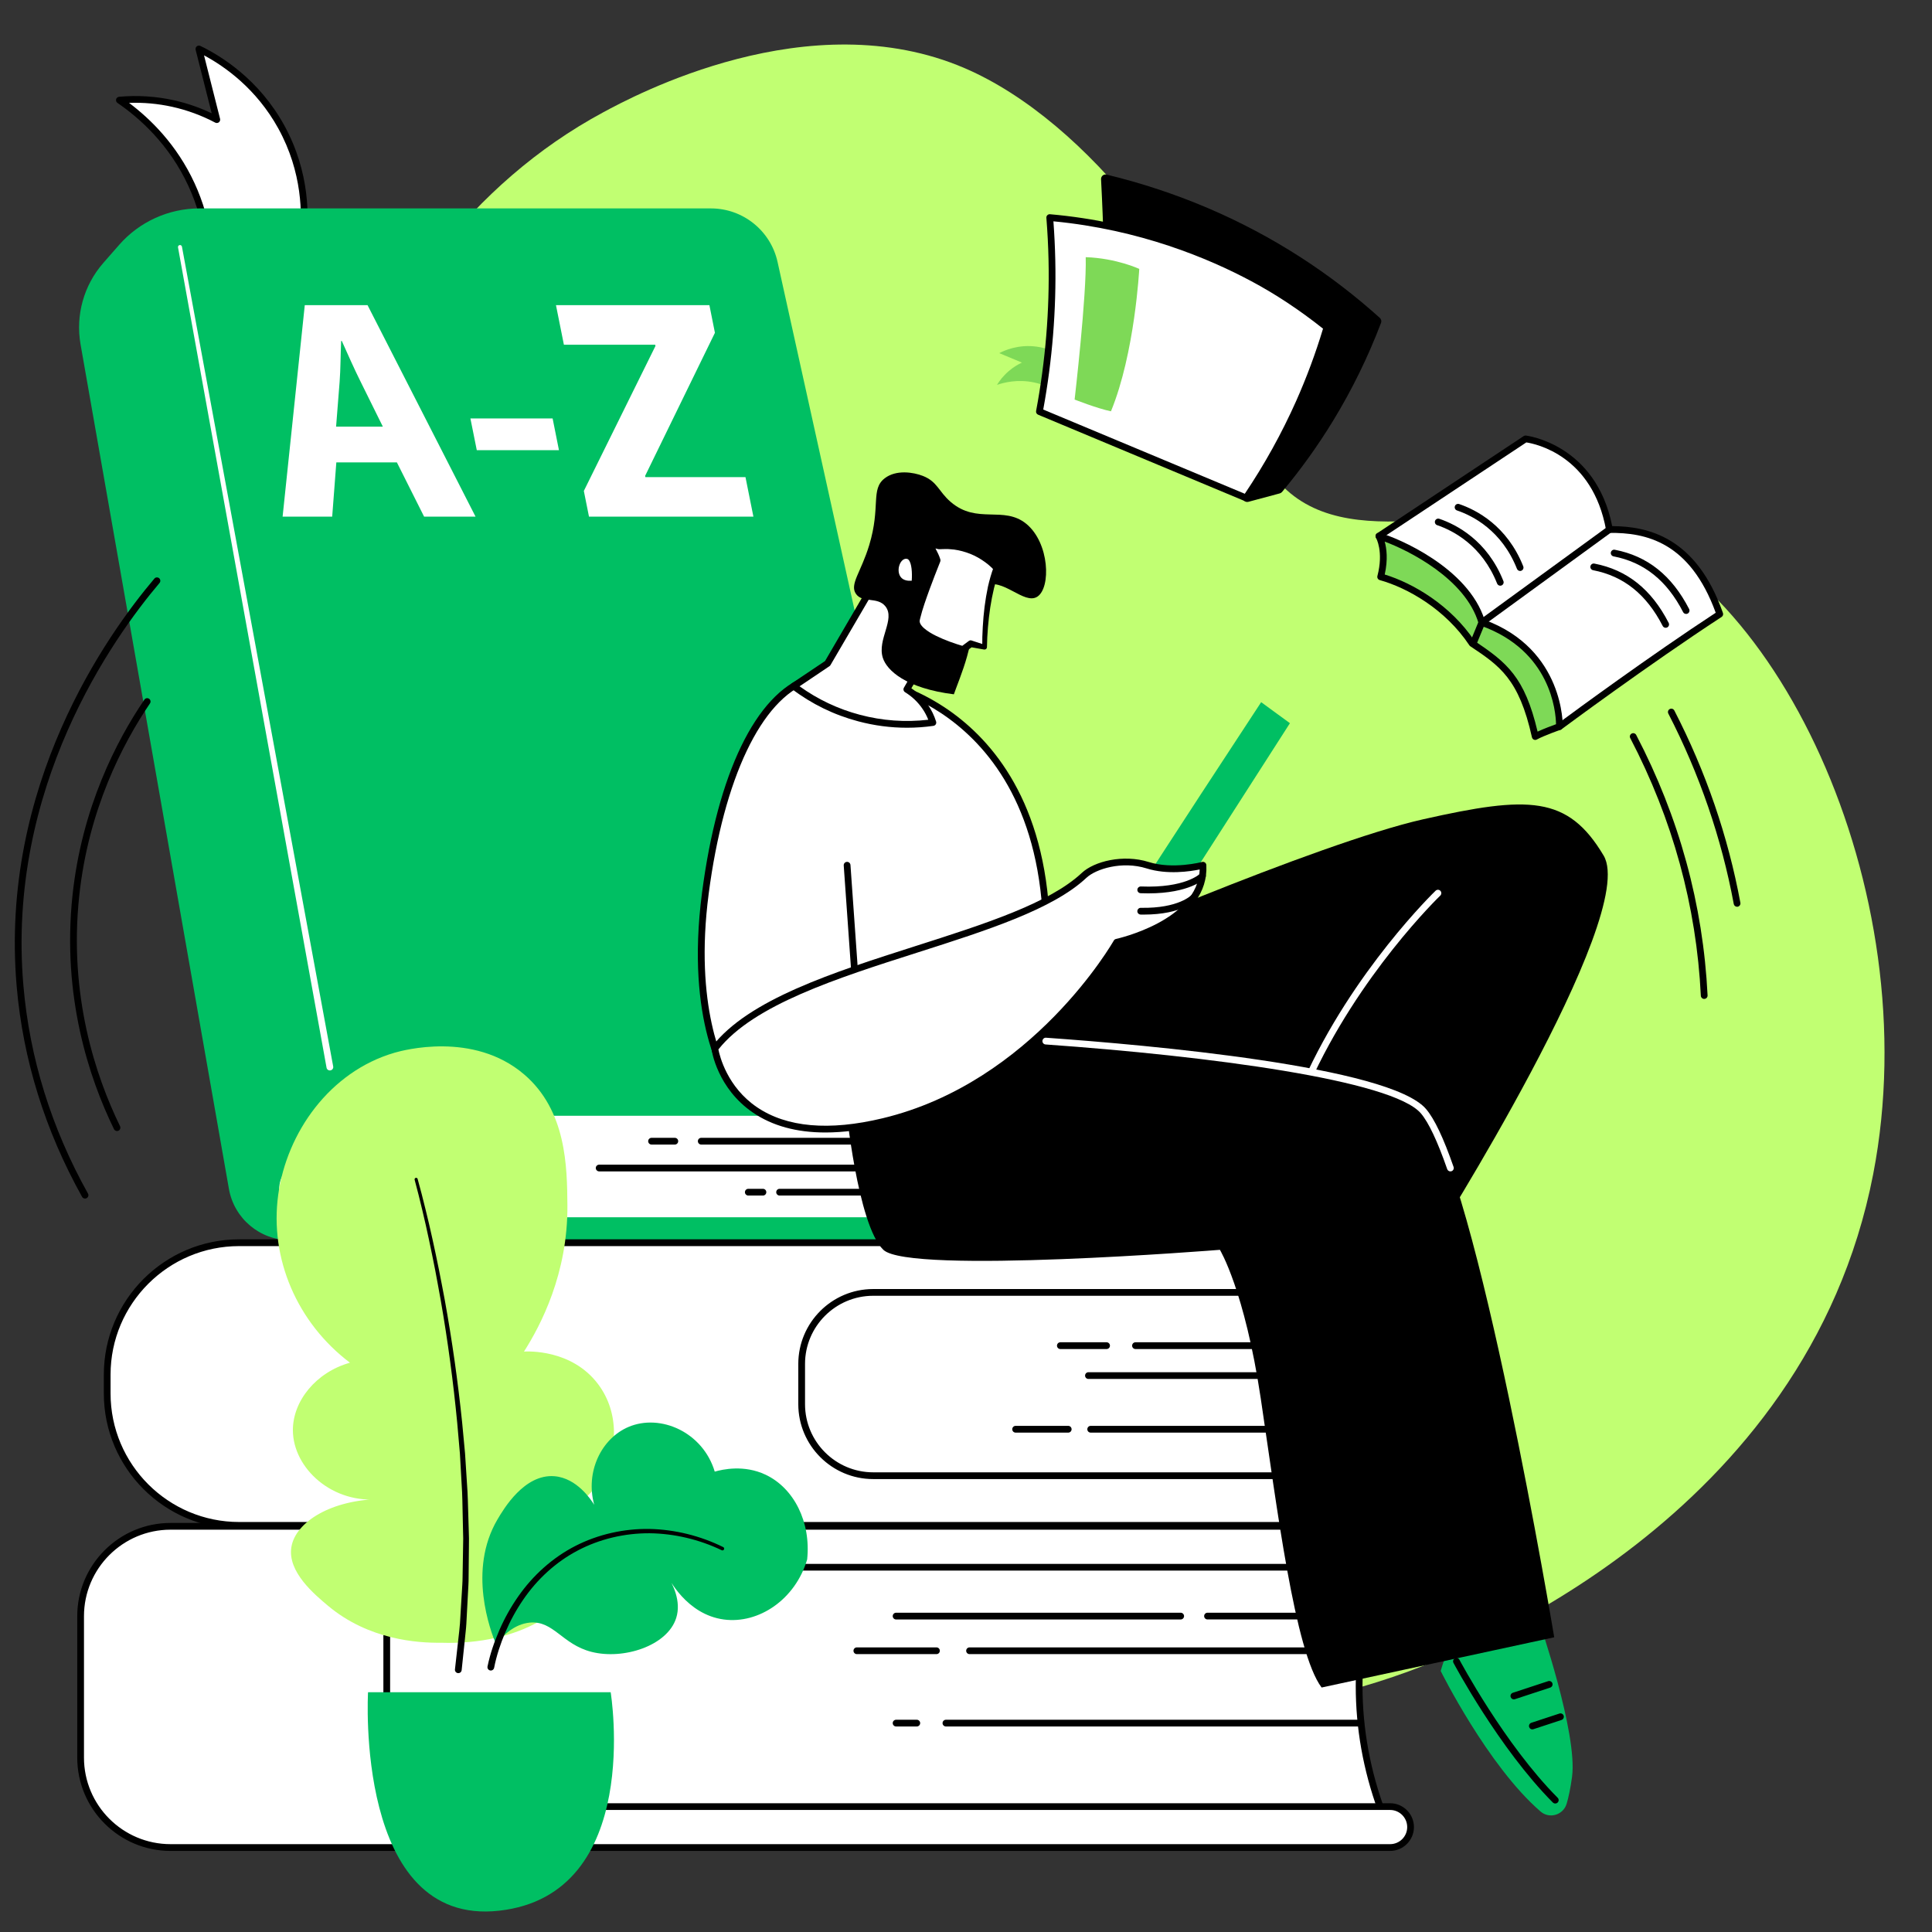 <svg xmlns="http://www.w3.org/2000/svg" xmlns:xlink="http://www.w3.org/1999/xlink" width="330" zoomAndPan="magnify" viewBox="0 0 247.5 247.5" height="330" preserveAspectRatio="xMidYMid meet"><rect x="0" y="0" width="247.5" height="247.5" fill="#333333" stroke="none"/><defs><clipPath id="6fd44716f5"><path d="M 112.895 137.07 L 132.102 137.07 L 132.102 151.293 L 112.895 151.293 Z M 112.895 137.07 " clip-rule="nonzero"></path></clipPath></defs><g clip-path="url(#6fd44716f5)"><path fill="#ffffff" d="M 124.301 148 L 122.402 146.906 C 122.09 146.727 121.695 146.746 121.402 146.961 C 119.633 148.262 117.293 148.328 115.445 147.125 C 113.207 145.672 112.426 142.676 113.672 140.312 C 114.344 139.035 115.473 138.117 116.852 137.715 C 118.234 137.316 119.68 137.492 120.922 138.211 C 122.668 139.219 123.664 141.094 123.527 143.105 C 123.504 143.457 123.688 143.801 124 143.98 L 131.215 148.148 C 131.34 148.219 131.43 148.34 131.461 148.477 L 131.906 150.289 C 131.938 150.414 131.871 150.539 131.746 150.582 L 130.168 151.121 C 130.125 151.137 130.086 151.117 130.07 151.109 C 130.051 151.098 130.02 151.07 130.016 151.023 L 129.883 150.008 C 129.867 149.883 129.793 149.773 129.688 149.707 C 129.578 149.637 129.449 149.629 129.328 149.672 L 128.328 150.047 C 128.281 150.066 128.238 150.051 128.227 150.039 C 128.207 150.027 128.176 150.004 128.168 149.953 L 128.02 148.934 C 128 148.805 127.918 148.699 127.809 148.633 C 127.695 148.57 127.559 148.566 127.441 148.621 L 126.535 149.031 C 126.492 149.051 126.457 149.039 126.438 149.027 C 126.418 149.02 126.387 149 126.375 148.953 L 126.066 147.855 C 126.039 147.746 125.961 147.652 125.863 147.602 C 125.762 147.551 125.645 147.539 125.539 147.578 Z M 115.461 147.648 C 117.395 148.766 119.852 148.641 121.66 147.312 C 121.816 147.199 122.02 147.191 122.188 147.285 L 124.254 148.48 L 125.656 147.996 L 125.953 149.07 C 125.996 149.227 126.105 149.355 126.254 149.426 C 126.398 149.492 126.57 149.492 126.715 149.426 L 127.59 149.031 L 127.738 150.02 C 127.762 150.184 127.859 150.328 128.004 150.414 C 128.152 150.5 128.324 150.516 128.48 150.457 L 129.453 150.094 L 129.582 151.078 C 129.602 151.246 129.695 151.391 129.84 151.477 C 129.98 151.566 130.152 151.586 130.309 151.531 L 131.887 150.996 C 132.227 150.879 132.414 150.531 132.332 150.188 L 131.887 148.371 C 131.824 148.121 131.66 147.898 131.434 147.77 L 124.219 143.605 C 124.051 143.508 123.949 143.324 123.961 143.133 C 124.109 140.957 123.031 138.926 121.141 137.836 C 119.793 137.055 118.227 136.867 116.73 137.297 C 115.238 137.73 114.012 138.727 113.285 140.109 C 111.938 142.672 112.781 145.914 115.211 147.492 C 115.293 147.547 115.375 147.598 115.461 147.648 " fill-opacity="1" fill-rule="nonzero"></path></g><path fill="#ffffff" d="M 116.891 140.879 C 117.285 141.105 117.422 141.613 117.195 142.012 C 116.965 142.406 116.457 142.543 116.062 142.316 C 115.664 142.086 115.527 141.578 115.758 141.18 C 115.984 140.785 116.496 140.648 116.891 140.879 Z M 115.867 142.652 C 116.449 142.988 117.195 142.789 117.531 142.207 C 117.867 141.625 117.668 140.875 117.086 140.539 C 116.504 140.203 115.754 140.406 115.418 140.988 C 115.082 141.57 115.285 142.316 115.867 142.652 " fill-opacity="1" fill-rule="nonzero"></path><path fill="#c1ff72" d="M 92.801 204.211 C 39.387 173.98 34.574 112.824 34.398 110.016 C 32.445 78.219 43.234 32.73 77.277 14.387 C 81.211 12.266 103.68 0.156 123.613 8.746 C 139.48 15.586 154.793 35.996 159.965 53.676 C 160.695 56.184 161.27 58.789 163.559 61.469 C 172.398 71.816 189.777 63.34 203.547 66.633 C 227 72.25 247.074 113.742 239.965 150.418 C 231.398 194.574 187.332 211.598 180.41 214.129 C 137.824 229.691 100.48 208.559 92.801 204.211 " fill-opacity="1" fill-rule="nonzero"></path><path fill="#ffffff" d="M 120.441 139.059 C 119.488 139.648 115.27 149.531 118.758 157.121 L 36.426 157.121 L 33.074 151.77 L 39.504 138.477 L 120.441 139.059 " fill-opacity="1" fill-rule="nonzero"></path><path fill="#000000" d="M 36.668 156.691 L 118.102 156.691 C 115.496 150.188 118.043 142.078 119.578 139.484 L 39.773 138.91 L 33.57 151.742 Z M 118.758 157.555 L 36.426 157.555 C 36.277 157.555 36.141 157.477 36.059 157.352 L 32.711 152 C 32.629 151.875 32.621 151.715 32.688 151.582 L 39.113 138.289 C 39.188 138.141 39.344 138.051 39.504 138.047 L 120.445 138.625 C 120.637 138.629 120.805 138.754 120.855 138.941 C 120.906 139.125 120.832 139.32 120.672 139.422 C 119.781 140.09 115.809 149.676 119.152 156.941 C 119.215 157.078 119.203 157.234 119.121 157.355 C 119.043 157.48 118.906 157.555 118.758 157.555 " fill-opacity="1" fill-rule="nonzero"></path><path fill="#ffffff" d="M 26.727 31.457 C 26.48 29.375 25.902 26.621 24.527 23.637 C 21.812 17.758 17.547 14.367 15.293 12.828 C 16.969 12.676 19.371 12.645 22.16 13.262 C 24.523 13.785 26.418 14.609 27.773 15.324 C 27.012 12.309 26.246 9.289 25.48 6.273 C 27.352 7.176 32.578 9.988 36.023 16.242 C 39.602 22.727 39.047 28.883 38.773 30.91 C 34.758 31.094 30.742 31.273 26.727 31.457 " fill-opacity="1" fill-rule="nonzero"></path><path fill="#000000" d="M 16.531 13.18 C 19.273 15.234 22.652 18.543 24.918 23.457 C 26.016 25.836 26.754 28.375 27.105 31.004 L 38.391 30.496 C 38.734 27.535 38.754 22.082 35.648 16.449 C 32.832 11.344 28.762 8.496 26.137 7.09 L 28.191 15.219 C 28.234 15.383 28.176 15.559 28.043 15.664 C 27.906 15.77 27.723 15.789 27.57 15.707 C 25.832 14.789 23.98 14.109 22.066 13.684 C 20.246 13.281 18.391 13.113 16.531 13.18 Z M 26.727 31.887 C 26.512 31.887 26.324 31.723 26.301 31.508 C 25.977 28.824 25.25 26.238 24.133 23.82 C 21.668 18.473 17.832 15.086 15.047 13.184 C 14.898 13.082 14.828 12.895 14.875 12.719 C 14.918 12.543 15.07 12.414 15.254 12.398 C 17.602 12.184 19.957 12.332 22.254 12.84 C 23.934 13.211 25.566 13.773 27.121 14.516 L 25.062 6.379 C 25.023 6.215 25.078 6.043 25.207 5.938 C 25.34 5.832 25.52 5.809 25.668 5.883 C 28.281 7.141 33.148 10.133 36.402 16.031 C 39.758 22.121 39.598 28.004 39.203 30.969 C 39.176 31.172 39.004 31.332 38.793 31.344 L 26.746 31.887 C 26.742 31.887 26.734 31.887 26.727 31.887 " fill-opacity="1" fill-rule="nonzero"></path><path fill="#00bf63" d="M 13.23 33.691 L 15.262 31.371 C 17.855 28.406 21.609 26.699 25.551 26.699 L 91.074 26.699 C 95.176 26.699 98.723 29.551 99.609 33.555 L 122.441 136.816 C 123.137 139.957 120.746 142.934 117.527 142.934 L 45.586 142.934 C 42.82 142.934 40.242 144.336 38.734 146.652 L 36.371 150.293 C 34.789 152.727 36.535 155.938 39.434 155.938 L 119.203 155.938 C 120.117 155.938 120.809 156.762 120.652 157.66 C 120.531 158.363 119.918 158.879 119.203 158.879 L 37.16 158.879 C 33.297 158.879 29.992 156.102 29.324 152.297 L 10.32 44.117 C 9.664 40.379 10.734 36.547 13.23 33.691 " fill-opacity="1" fill-rule="nonzero"></path><path fill="#ffffff" d="M 49.043 54.652 L 46.199 48.902 C 45.395 47.297 44.508 45.281 43.785 43.676 L 43.703 43.676 C 43.625 45.281 43.633 47.336 43.508 48.902 L 43.055 54.652 Z M 43.086 59.234 L 42.555 66.188 L 36.203 66.188 L 39.043 39.094 L 47.086 39.094 L 60.922 66.188 L 54.332 66.188 L 50.844 59.234 L 43.086 59.234 " fill-opacity="1" fill-rule="nonzero"></path><path fill="#ffffff" d="M 70.793 53.605 L 71.605 57.668 L 61.078 57.668 L 60.262 53.605 L 70.793 53.605 " fill-opacity="1" fill-rule="nonzero"></path><path fill="#ffffff" d="M 74.793 62.891 L 83.969 44.32 L 83.934 44.16 L 72.238 44.16 L 71.223 39.094 L 90.879 39.094 L 91.586 42.633 L 82.645 60.961 L 82.676 61.121 L 95.5 61.121 L 96.516 66.188 L 75.453 66.188 L 74.793 62.891 " fill-opacity="1" fill-rule="nonzero"></path><path fill="#ffffff" d="M 23.309 31.602 L 42.684 136.621 C 42.727 136.855 42.57 137.078 42.336 137.121 C 42.102 137.164 41.875 137.012 41.832 136.777 L 41.832 136.773 L 22.805 31.691 C 22.781 31.555 22.871 31.422 23.012 31.395 C 23.152 31.371 23.285 31.461 23.309 31.602 " fill-opacity="1" fill-rule="nonzero"></path><path fill="#000000" d="M 117.41 150.062 L 76.758 150.062 C 76.52 150.062 76.324 149.871 76.324 149.629 C 76.324 149.391 76.52 149.199 76.758 149.199 L 117.41 149.199 C 117.652 149.199 117.844 149.391 117.844 149.629 C 117.844 149.871 117.652 150.062 117.41 150.062 " fill-opacity="1" fill-rule="nonzero"></path><path fill="#000000" d="M 117.703 146.625 L 89.832 146.625 C 89.594 146.625 89.402 146.43 89.402 146.191 C 89.402 145.953 89.594 145.762 89.832 145.762 L 117.703 145.762 C 117.941 145.762 118.133 145.953 118.133 146.191 C 118.133 146.43 117.941 146.625 117.703 146.625 " fill-opacity="1" fill-rule="nonzero"></path><path fill="#000000" d="M 86.445 146.625 L 83.469 146.625 C 83.23 146.625 83.035 146.43 83.035 146.191 C 83.035 145.953 83.23 145.762 83.469 145.762 L 86.445 145.762 C 86.688 145.762 86.879 145.953 86.879 146.191 C 86.879 146.43 86.688 146.625 86.445 146.625 " fill-opacity="1" fill-rule="nonzero"></path><path fill="#000000" d="M 117.41 153.156 L 99.871 153.156 C 99.633 153.156 99.438 152.965 99.438 152.727 C 99.438 152.484 99.633 152.293 99.871 152.293 L 117.41 152.293 C 117.652 152.293 117.844 152.484 117.844 152.727 C 117.844 152.965 117.652 153.156 117.41 153.156 " fill-opacity="1" fill-rule="nonzero"></path><path fill="#000000" d="M 97.738 153.156 L 95.863 153.156 C 95.625 153.156 95.43 152.965 95.43 152.727 C 95.43 152.484 95.625 152.293 95.863 152.293 L 97.738 152.293 C 97.977 152.293 98.168 152.484 98.168 152.727 C 98.168 152.965 97.977 153.156 97.738 153.156 " fill-opacity="1" fill-rule="nonzero"></path><path fill="#ffffff" d="M 179.484 189.047 C 175.715 181.293 175.359 173.477 179.484 165.586 L 176.523 162.031 L 95.512 164.695 L 98.305 190.43 L 176.719 191.336 L 179.484 189.047 " fill-opacity="1" fill-rule="nonzero"></path><path fill="#000000" d="M 98.691 190.004 L 176.57 190.902 L 178.949 188.93 C 175.156 180.93 175.164 173.098 178.969 165.641 L 176.328 162.469 L 95.992 165.113 Z M 176.723 191.766 C 176.719 191.766 176.719 191.766 176.715 191.766 L 98.301 190.863 C 98.082 190.859 97.898 190.695 97.875 190.477 L 95.082 164.742 C 95.07 164.625 95.109 164.504 95.188 164.414 C 95.266 164.324 95.379 164.27 95.5 164.266 L 176.508 161.602 C 176.648 161.598 176.77 161.652 176.855 161.754 L 179.816 165.309 C 179.93 165.441 179.949 165.629 179.867 165.785 C 175.961 173.262 175.961 180.809 179.875 188.859 C 179.961 189.039 179.914 189.25 179.762 189.379 L 176.996 191.668 C 176.922 191.73 176.82 191.766 176.723 191.766 " fill-opacity="1" fill-rule="nonzero"></path><path fill="#ffffff" d="M 30.633 159.199 L 180.988 159.199 C 182.746 159.199 184.172 160.625 184.172 162.383 C 184.172 164.137 182.746 165.562 180.988 165.562 L 111.863 165.562 C 106.801 165.562 102.695 169.668 102.695 174.727 L 102.695 179.883 C 102.695 184.941 106.801 189.047 111.863 189.047 L 180.988 189.047 C 182.746 189.047 184.172 190.469 184.172 192.23 C 184.172 193.984 182.746 195.41 180.988 195.41 L 30.633 195.41 C 21.297 195.41 13.73 187.844 13.73 178.512 L 13.73 176.098 C 13.73 166.766 21.297 159.199 30.633 159.199 " fill-opacity="1" fill-rule="nonzero"></path><path fill="#000000" d="M 30.633 159.633 C 21.551 159.633 14.164 167.02 14.164 176.098 L 14.164 178.512 C 14.164 187.594 21.551 194.977 30.633 194.977 L 180.988 194.977 C 182.504 194.977 183.738 193.746 183.738 192.23 C 183.738 190.711 182.504 189.477 180.988 189.477 L 111.863 189.477 C 106.57 189.477 102.266 185.172 102.266 179.883 L 102.266 174.727 C 102.266 169.438 106.57 165.133 111.863 165.133 L 180.988 165.133 C 182.504 165.133 183.738 163.898 183.738 162.383 C 183.738 160.863 182.504 159.633 180.988 159.633 Z M 180.988 195.844 L 30.633 195.844 C 21.074 195.844 13.301 188.066 13.301 178.512 L 13.301 176.098 C 13.301 166.543 21.074 158.766 30.633 158.766 L 180.988 158.766 C 182.98 158.766 184.602 160.387 184.602 162.383 C 184.602 164.375 182.98 165.996 180.988 165.996 L 111.863 165.996 C 107.047 165.996 103.129 169.914 103.129 174.727 L 103.129 179.883 C 103.129 184.695 107.047 188.613 111.863 188.613 L 180.988 188.613 C 182.98 188.613 184.602 190.234 184.602 192.23 C 184.602 194.223 182.98 195.844 180.988 195.844 " fill-opacity="1" fill-rule="nonzero"></path><path fill="#000000" d="M 141.758 172.82 L 135.836 172.82 C 135.598 172.82 135.406 172.625 135.406 172.387 C 135.406 172.148 135.598 171.953 135.836 171.953 L 141.758 171.953 C 141.996 171.953 142.191 172.148 142.191 172.387 C 142.191 172.625 141.996 172.82 141.758 172.82 " fill-opacity="1" fill-rule="nonzero"></path><path fill="#000000" d="M 176.805 172.82 L 145.465 172.82 C 145.223 172.82 145.031 172.625 145.031 172.387 C 145.031 172.148 145.223 171.953 145.465 171.953 L 176.805 171.953 C 177.043 171.953 177.238 172.148 177.238 172.387 C 177.238 172.625 177.043 172.82 176.805 172.82 " fill-opacity="1" fill-rule="nonzero"></path><path fill="#000000" d="M 176.52 176.652 L 139.438 176.652 C 139.195 176.652 139.004 176.461 139.004 176.223 C 139.004 175.984 139.195 175.789 139.438 175.789 L 176.52 175.789 C 176.758 175.789 176.949 175.984 176.949 176.223 C 176.949 176.461 176.758 176.652 176.52 176.652 " fill-opacity="1" fill-rule="nonzero"></path><path fill="#000000" d="M 136.848 183.527 L 130.109 183.527 C 129.867 183.527 129.676 183.332 129.676 183.094 C 129.676 182.855 129.867 182.66 130.109 182.66 L 136.848 182.66 C 137.086 182.66 137.277 182.855 137.277 183.094 C 137.277 183.332 137.086 183.527 136.848 183.527 " fill-opacity="1" fill-rule="nonzero"></path><path fill="#000000" d="M 176.805 183.527 L 139.723 183.527 C 139.484 183.527 139.293 183.332 139.293 183.094 C 139.293 182.855 139.484 182.66 139.723 182.66 L 176.805 182.66 C 177.043 182.66 177.238 182.855 177.238 183.094 C 177.238 183.332 177.043 183.527 176.805 183.527 " fill-opacity="1" fill-rule="nonzero"></path><path fill="#ffffff" d="M 177.145 232.402 L 41.336 232.402 L 41.336 199.129 L 177.145 199.129 C 173.137 210.367 173.027 221.465 177.145 232.402 " fill-opacity="1" fill-rule="nonzero"></path><path fill="#000000" d="M 41.766 231.969 L 176.523 231.969 C 172.727 221.492 172.73 210.594 176.535 199.562 L 41.766 199.562 Z M 177.145 232.832 L 41.336 232.832 C 41.094 232.832 40.902 232.641 40.902 232.402 L 40.902 199.129 C 40.902 198.891 41.094 198.695 41.336 198.695 L 177.145 198.695 C 177.285 198.695 177.418 198.766 177.496 198.879 C 177.578 198.996 177.598 199.141 177.551 199.273 C 173.543 210.512 173.543 221.609 177.551 232.25 C 177.598 232.383 177.582 232.531 177.5 232.648 C 177.418 232.766 177.285 232.832 177.145 232.832 " fill-opacity="1" fill-rule="nonzero"></path><path fill="#ffffff" d="M 57.684 200.77 L 178.082 200.77 C 179.527 200.77 180.703 199.598 180.703 198.148 C 180.703 196.699 179.527 195.527 178.082 195.527 L 21.848 195.527 C 15.484 195.527 10.324 200.688 10.324 207.047 L 10.324 225.16 C 10.324 231.523 15.484 236.68 21.848 236.68 L 178.082 236.68 C 179.527 236.68 180.703 235.508 180.703 234.059 C 180.703 232.609 179.527 231.438 178.082 231.438 L 57.684 231.438 C 53.188 231.438 49.547 227.793 49.547 223.297 L 49.547 208.91 C 49.547 204.414 53.188 200.77 57.684 200.77 " fill-opacity="1" fill-rule="nonzero"></path><path fill="#000000" d="M 21.848 195.961 C 15.73 195.961 10.758 200.934 10.758 207.047 L 10.758 225.16 C 10.758 231.273 15.73 236.246 21.848 236.246 L 178.078 236.246 C 179.289 236.246 180.27 235.266 180.27 234.059 C 180.27 232.852 179.289 231.867 178.078 231.867 L 57.684 231.867 C 52.957 231.867 49.113 228.023 49.113 223.301 L 49.113 208.91 C 49.113 204.184 52.957 200.34 57.684 200.34 L 178.078 200.34 C 179.289 200.34 180.27 199.359 180.27 198.148 C 180.27 196.941 179.289 195.961 178.078 195.961 Z M 178.078 237.113 L 21.848 237.113 C 15.254 237.113 9.895 231.75 9.895 225.16 L 9.895 207.047 C 9.895 200.457 15.254 195.098 21.848 195.098 L 178.078 195.098 C 179.762 195.098 181.133 196.465 181.133 198.148 C 181.133 199.832 179.762 201.203 178.078 201.203 L 57.684 201.203 C 53.434 201.203 49.977 204.66 49.977 208.91 L 49.977 223.301 C 49.977 227.547 53.434 231.004 57.684 231.004 L 178.078 231.004 C 179.762 231.004 181.133 232.375 181.133 234.059 C 181.133 235.742 179.762 237.113 178.078 237.113 " fill-opacity="1" fill-rule="nonzero"></path><path fill="#000000" d="M 174.742 207.461 L 154.691 207.461 C 154.449 207.461 154.258 207.27 154.258 207.031 C 154.258 206.793 154.449 206.598 154.691 206.598 L 174.742 206.598 C 174.984 206.598 175.176 206.793 175.176 207.031 C 175.176 207.27 174.984 207.461 174.742 207.461 " fill-opacity="1" fill-rule="nonzero"></path><path fill="#000000" d="M 151.25 207.465 L 114.797 207.465 C 114.559 207.465 114.363 207.27 114.363 207.031 C 114.363 206.793 114.559 206.598 114.797 206.598 L 151.25 206.598 C 151.488 206.598 151.684 206.793 151.684 207.031 C 151.684 207.27 151.488 207.465 151.25 207.465 " fill-opacity="1" fill-rule="nonzero"></path><path fill="#000000" d="M 174.32 211.902 L 124.207 211.902 C 123.965 211.902 123.773 211.711 123.773 211.473 C 123.773 211.234 123.965 211.039 124.207 211.039 L 174.32 211.039 C 174.559 211.039 174.75 211.234 174.75 211.473 C 174.75 211.711 174.559 211.902 174.32 211.902 " fill-opacity="1" fill-rule="nonzero"></path><path fill="#000000" d="M 119.965 211.902 L 109.766 211.902 C 109.527 211.902 109.336 211.711 109.336 211.469 C 109.336 211.234 109.527 211.039 109.766 211.039 L 119.965 211.039 C 120.207 211.039 120.398 211.234 120.398 211.469 C 120.398 211.711 120.207 211.902 119.965 211.902 " fill-opacity="1" fill-rule="nonzero"></path><path fill="#000000" d="M 174.32 221.172 L 121.18 221.172 C 120.941 221.172 120.746 220.98 120.746 220.742 C 120.746 220.504 120.941 220.309 121.18 220.309 L 174.32 220.309 C 174.559 220.309 174.75 220.504 174.75 220.742 C 174.75 220.98 174.559 221.172 174.32 221.172 " fill-opacity="1" fill-rule="nonzero"></path><path fill="#000000" d="M 117.445 221.172 L 114.797 221.172 C 114.559 221.172 114.363 220.98 114.363 220.738 C 114.363 220.504 114.559 220.309 114.797 220.309 L 117.445 220.309 C 117.684 220.309 117.879 220.504 117.879 220.738 C 117.879 220.98 117.684 221.172 117.445 221.172 " fill-opacity="1" fill-rule="nonzero"></path><path fill="#00bf63" d="M 47.148 216.785 L 78.23 216.785 C 78.23 216.785 82.492 242.703 63.941 244.773 C 45.391 246.844 47.148 216.785 47.148 216.785 " fill-opacity="1" fill-rule="nonzero"></path><path fill="#c1ff72" d="M 56.469 210.445 C 53.48 210.48 47.242 210.074 42.043 205.727 C 40.277 204.25 36.824 201.363 37.324 198.211 C 37.84 194.953 42.461 192.105 48.852 192.031 C 42.578 192.773 37.527 188.07 37.52 183.211 C 37.516 179.488 40.469 175.793 44.832 174.57 C 38.066 169.461 34.516 161.223 35.641 153.051 C 36.73 145.098 42.238 137.273 50.547 134.859 C 51.594 134.555 60.621 132.078 67.125 137.621 C 72.586 142.273 72.645 149.488 72.688 154.406 C 72.758 163.16 69.25 169.809 67.125 173.145 C 67.57 173.117 73.211 172.82 76.598 177.289 C 79.422 181.02 79.109 185.988 77.027 189.441 C 74.844 193.059 71.219 194.199 70.281 194.461 C 74.215 197.93 74.074 200.82 74.031 201.367 C 73.668 206.008 66.711 210.785 56.469 210.445 " fill-opacity="1" fill-rule="nonzero"></path><path fill="#000000" d="M 53.5 151.027 C 53.855 152.305 54.188 153.586 54.5 154.871 L 54.965 156.801 L 55.402 158.734 C 55.699 160.023 55.949 161.324 56.223 162.617 C 56.488 163.914 56.723 165.215 56.973 166.512 C 57.918 171.719 58.66 176.961 59.203 182.227 L 59.574 186.18 L 59.828 190.141 C 59.93 191.465 59.949 192.789 59.992 194.109 L 60.051 196.098 L 60.078 197.09 L 60.07 198.082 L 60.031 202.059 C 60.039 202.719 59.984 203.383 59.953 204.043 L 59.742 208.016 C 59.707 208.676 59.613 209.336 59.555 209.996 L 59.141 213.953 C 59.117 214.191 58.906 214.363 58.668 214.336 C 58.43 214.312 58.258 214.102 58.281 213.863 L 58.281 213.859 L 58.285 213.836 L 58.723 209.914 C 58.789 209.258 58.883 208.609 58.926 207.949 L 59.043 205.98 L 59.164 204.008 C 59.199 203.352 59.258 202.695 59.258 202.035 L 59.324 198.082 L 59.34 197.094 L 59.316 196.105 L 59.273 194.133 C 59.242 192.812 59.234 191.496 59.141 190.18 L 58.918 186.23 L 58.574 182.289 C 58.07 177.039 57.371 171.805 56.465 166.602 C 56.227 165.309 56 164.004 55.75 162.711 C 55.484 161.418 55.242 160.121 54.957 158.832 L 54.535 156.898 L 54.086 154.973 C 53.781 153.688 53.461 152.406 53.117 151.137 L 53.117 151.133 C 53.09 151.027 53.152 150.918 53.258 150.891 C 53.363 150.859 53.473 150.922 53.5 151.027 " fill-opacity="1" fill-rule="nonzero"></path><path fill="#00bf63" d="M 63.535 210.625 C 62.848 208.945 59.875 201.184 63.734 194.641 C 64.527 193.297 67.18 188.797 71.035 189.113 C 73.91 189.352 75.719 192.125 76.121 192.77 C 74.961 188.547 77.043 184.277 80.508 182.801 C 84.605 181.055 90.051 183.469 91.562 188.523 C 92.574 188.234 95.309 187.613 98.074 188.918 C 101.711 190.633 103.902 194.984 103.402 199.773 C 101.887 204.91 97.195 208.055 92.746 207.469 C 87.91 206.832 85.605 202.09 85.441 201.746 C 86.195 202.93 87.305 205.133 86.625 207.273 C 85.488 210.867 79.832 212.652 75.773 211.613 C 72.004 210.652 70.914 207.59 67.879 207.863 C 65.879 208.047 64.395 209.551 63.535 210.625 " fill-opacity="1" fill-rule="nonzero"></path><path fill="#000000" d="M 62.453 213.484 C 62.793 211.84 63.332 210.301 63.988 208.793 C 64.645 207.293 65.449 205.852 66.391 204.508 C 68.27 201.816 70.781 199.543 73.711 198.043 C 76.637 196.547 79.934 195.816 83.203 195.867 C 86.48 195.938 89.715 196.746 92.648 198.191 C 92.758 198.246 92.805 198.379 92.75 198.488 C 92.695 198.602 92.562 198.648 92.453 198.594 L 92.449 198.59 C 89.57 197.211 86.383 196.453 83.195 196.418 C 80.012 196.406 76.824 197.148 74.012 198.629 C 71.199 200.105 68.805 202.316 67.016 204.941 C 66.117 206.25 65.355 207.656 64.73 209.117 C 64.113 210.574 63.602 212.109 63.305 213.633 L 63.301 213.652 C 63.254 213.887 63.027 214.039 62.793 213.996 C 62.559 213.949 62.406 213.723 62.453 213.488 C 62.453 213.488 62.453 213.484 62.453 213.484 " fill-opacity="1" fill-rule="nonzero"></path><path fill="#00bf63" d="M 184.559 214.059 C 184.559 214.059 190.586 226.223 197.355 232.066 C 198.496 233.051 200.273 232.508 200.699 231.062 C 200.945 230.227 201.188 229.109 201.387 227.625 C 202.133 222.07 197.137 207.613 197.137 207.613 L 194.914 206.898 C 194.133 206.645 193.309 207.121 193.133 207.926 L 192.902 209.008 L 190.227 206.652 C 189.617 206.117 188.684 206.195 188.18 206.836 C 187.16 208.129 185.57 210.547 184.559 214.059 " fill-opacity="1" fill-rule="nonzero"></path><path fill="#000000" d="M 199.238 231.039 C 199.129 231.039 199.016 230.996 198.93 230.914 C 192.027 223.98 186.254 213.137 186.199 213.027 C 186.086 212.816 186.168 212.555 186.375 212.445 C 186.59 212.332 186.852 212.414 186.961 212.625 C 187.02 212.73 192.734 223.465 199.543 230.301 C 199.715 230.473 199.715 230.746 199.543 230.914 C 199.461 230.996 199.348 231.039 199.238 231.039 " fill-opacity="1" fill-rule="nonzero"></path><path fill="#000000" d="M 196.305 221.543 C 196.121 221.543 195.953 221.43 195.895 221.246 C 195.82 221.02 195.945 220.773 196.168 220.699 L 199.77 219.516 C 199.996 219.441 200.238 219.562 200.316 219.789 C 200.387 220.016 200.266 220.262 200.039 220.336 L 196.438 221.52 C 196.395 221.535 196.348 221.543 196.305 221.543 " fill-opacity="1" fill-rule="nonzero"></path><path fill="#000000" d="M 193.934 217.699 C 193.754 217.699 193.586 217.582 193.527 217.402 C 193.449 217.172 193.574 216.93 193.801 216.855 L 198.324 215.367 C 198.551 215.293 198.793 215.414 198.871 215.641 C 198.945 215.867 198.82 216.113 198.594 216.188 L 194.07 217.676 C 194.027 217.691 193.98 217.699 193.934 217.699 " fill-opacity="1" fill-rule="nonzero"></path><path fill="#000000" d="M 135.359 122.734 C 135.82 122.246 168.832 107.984 182.324 104.953 C 195.816 101.922 200.844 101.891 205.434 109.605 C 210.027 117.312 183.32 159.391 183.32 159.391 L 126.5 144.582 L 135.359 122.734 " fill-opacity="1" fill-rule="nonzero"></path><path fill="#ffffff" d="M 167.332 139.156 C 167.273 139.156 167.215 139.148 167.156 139.121 C 166.938 139.02 166.844 138.766 166.941 138.547 C 173.301 124.352 183.805 114.203 183.91 114.105 C 184.082 113.941 184.355 113.945 184.52 114.117 C 184.684 114.293 184.68 114.562 184.508 114.73 C 184.402 114.828 174.02 124.863 167.73 138.902 C 167.656 139.062 167.5 139.156 167.332 139.156 " fill-opacity="1" fill-rule="nonzero"></path><path fill="#000000" d="M 108.352 141.582 C 108.352 141.582 109.844 156.918 113.164 160.109 C 116.48 163.297 156.277 160.109 156.277 160.109 C 156.277 160.109 159.441 165.289 161.508 179.137 C 163.574 192.988 165.879 211.633 169.305 216.18 L 199.105 209.746 C 199.105 209.746 189.219 150.422 182.355 142.355 C 175.488 134.285 125.539 133.02 125.539 133.02 L 108.352 141.582 " fill-opacity="1" fill-rule="nonzero"></path><path fill="#ffffff" d="M 185.805 150.062 C 185.625 150.062 185.457 149.949 185.395 149.773 C 184.152 146.203 183.02 143.801 182.027 142.633 C 178.402 138.371 154.812 135.277 133.941 133.801 C 133.703 133.785 133.523 133.578 133.543 133.34 C 133.559 133.102 133.762 132.922 134.004 132.938 C 147.09 133.863 178.035 136.605 182.688 142.074 C 183.762 143.34 184.914 145.766 186.211 149.488 C 186.289 149.715 186.172 149.961 185.945 150.039 C 185.898 150.055 185.852 150.062 185.805 150.062 " fill-opacity="1" fill-rule="nonzero"></path><path fill="#00bf63" d="M 146.133 113.691 C 146.281 113.219 161.562 89.953 161.562 89.953 L 165.246 92.645 L 151.281 114.418 L 146.133 113.691 " fill-opacity="1" fill-rule="nonzero"></path><path fill="#ffffff" d="M 93.516 138.633 C 93.516 138.633 88.172 131.156 90.359 114.418 C 92.551 97.676 97.906 88.984 103.512 87 C 109.117 85.016 132.172 88.641 133.973 116.766 L 93.516 138.633 " fill-opacity="1" fill-rule="nonzero"></path><path fill="#000000" d="M 106.879 86.973 C 105.543 86.973 104.434 87.133 103.656 87.41 C 97.531 89.578 92.723 99.695 90.789 114.473 C 88.895 128.938 92.727 136.469 93.668 138.059 L 133.523 116.52 C 132.523 102.145 125.906 94.883 120.508 91.324 C 115.664 88.129 110.457 86.973 106.879 86.973 Z M 93.516 139.062 C 93.383 139.062 93.25 139 93.168 138.883 C 92.945 138.57 87.746 131.078 89.934 114.359 C 91.938 99.027 96.836 88.906 103.367 86.594 C 106.395 85.52 114.09 86.055 120.984 90.602 C 126.578 94.293 133.449 101.824 134.402 116.738 C 134.414 116.91 134.324 117.066 134.176 117.148 L 93.723 139.012 C 93.66 139.047 93.59 139.062 93.516 139.062 " fill-opacity="1" fill-rule="nonzero"></path><path fill="#000000" d="M 109.625 126.973 C 109.402 126.973 109.211 126.797 109.195 126.57 L 108.086 110.871 C 108.07 110.633 108.25 110.426 108.484 110.41 C 108.723 110.391 108.93 110.57 108.949 110.809 L 110.059 126.508 C 110.074 126.746 109.895 126.953 109.656 126.973 C 109.648 126.973 109.637 126.973 109.625 126.973 " fill-opacity="1" fill-rule="nonzero"></path><path fill="#ffffff" d="M 91.57 134.324 C 91.57 134.324 93.516 148.387 113.16 143.68 C 132.812 138.973 143.055 120.707 143.055 120.707 C 143.055 120.707 154.496 118.262 154.105 110.84 C 154.105 110.84 150.277 111.867 147.02 110.84 C 143.766 109.812 140.238 110.863 138.887 112.133 C 129.594 120.848 99.918 123.461 91.57 134.324 " fill-opacity="1" fill-rule="nonzero"></path><path fill="#000000" d="M 92.031 134.438 C 92.203 135.309 93.168 139.246 96.957 141.828 C 100.77 144.422 106.188 144.906 113.062 143.258 C 132.293 138.652 142.574 120.68 142.68 120.496 C 142.738 120.387 142.844 120.312 142.965 120.285 C 143.074 120.262 153.492 117.953 153.684 111.383 C 152.488 111.629 149.539 112.086 146.891 111.25 C 143.746 110.262 140.395 111.312 139.18 112.449 C 134.875 116.488 126.465 119.172 117.562 122.016 C 107.234 125.312 96.559 128.723 92.031 134.438 Z M 105.738 145.078 C 102.047 145.078 98.941 144.227 96.461 142.531 C 91.887 139.41 91.172 134.59 91.145 134.383 C 91.125 134.27 91.156 134.156 91.227 134.062 C 95.855 128.043 106.758 124.562 117.301 121.191 C 126.105 118.379 134.426 115.723 138.59 111.82 C 140.16 110.348 143.879 109.398 147.152 110.426 C 150.25 111.406 153.957 110.434 153.996 110.422 C 154.121 110.387 154.254 110.414 154.359 110.492 C 154.465 110.566 154.531 110.688 154.539 110.816 C 154.918 118.074 144.898 120.719 143.336 121.086 C 142.816 121.965 140.25 126.145 135.785 130.73 C 131.168 135.473 123.512 141.645 113.262 144.098 C 110.535 144.75 108.027 145.078 105.738 145.078 " fill-opacity="1" fill-rule="nonzero"></path><path fill="#000000" d="M 147.102 114.445 C 146.785 114.445 146.457 114.438 146.117 114.426 C 145.879 114.414 145.691 114.215 145.703 113.977 C 145.711 113.738 145.918 113.559 146.152 113.562 C 151.84 113.793 153.711 111.945 153.73 111.93 C 153.895 111.758 154.168 111.754 154.34 111.922 C 154.512 112.086 154.516 112.359 154.348 112.531 C 154.266 112.613 152.418 114.445 147.102 114.445 " fill-opacity="1" fill-rule="nonzero"></path><path fill="#000000" d="M 146.512 117.164 C 146.387 117.164 146.258 117.164 146.125 117.16 C 145.887 117.156 145.695 116.961 145.699 116.723 C 145.707 116.484 145.898 116.297 146.133 116.297 C 146.137 116.297 146.141 116.297 146.141 116.297 C 151.012 116.387 152.621 114.672 152.637 114.656 C 152.797 114.48 153.07 114.461 153.246 114.621 C 153.422 114.777 153.441 115.047 153.285 115.227 C 153.215 115.309 151.535 117.164 146.512 117.164 " fill-opacity="1" fill-rule="nonzero"></path><path fill="#ffffff" d="M 112.449 73.973 C 112.301 74.242 106.016 84.984 106.016 84.984 L 101.68 87.898 C 103.277 89.113 106.102 90.941 110.055 91.988 C 114.086 93.059 117.504 92.84 119.508 92.562 C 119.336 92.016 119.043 91.301 118.535 90.555 C 117.734 89.383 116.781 88.684 116.172 88.309 C 117.465 86.086 118.758 83.867 120.051 81.645 L 112.449 73.973 " fill-opacity="1" fill-rule="nonzero"></path><path fill="#000000" d="M 106.012 84.988 L 106.016 84.988 Z M 102.43 87.918 C 104.77 89.602 107.371 90.832 110.164 91.57 C 113.035 92.332 115.977 92.543 118.918 92.203 C 118.723 91.707 118.477 91.238 118.176 90.801 C 117.594 89.945 116.844 89.23 115.945 88.676 C 115.746 88.555 115.68 88.297 115.797 88.094 L 119.512 81.715 L 112.539 74.68 C 111.312 76.789 106.613 84.82 106.387 85.203 C 106.352 85.262 106.309 85.309 106.254 85.344 Z M 116.188 93.227 C 114.09 93.227 112 92.953 109.945 92.406 C 106.844 91.586 103.973 90.184 101.418 88.242 C 101.305 88.16 101.242 88.027 101.246 87.887 C 101.25 87.746 101.32 87.617 101.438 87.539 L 105.691 84.684 C 107.875 80.949 111.949 73.98 112.066 73.766 C 112.133 73.645 112.25 73.562 112.387 73.547 C 112.52 73.527 112.66 73.574 112.754 73.668 L 120.355 81.34 C 120.496 81.48 120.523 81.695 120.426 81.863 L 116.75 88.172 C 117.598 88.75 118.316 89.473 118.891 90.312 C 119.336 90.965 119.68 91.676 119.918 92.434 C 119.957 92.555 119.941 92.688 119.875 92.793 C 119.805 92.902 119.691 92.973 119.566 92.988 C 118.441 93.148 117.312 93.227 116.188 93.227 " fill-opacity="1" fill-rule="nonzero"></path><path fill="#000000" d="M 131.477 67.109 C 128.582 64.73 125.164 67.215 121.785 64.297 C 120.234 62.961 120.09 61.699 118.23 60.969 C 117 60.484 114.805 60.148 113.348 61.262 C 111.488 62.684 112.855 64.895 111.348 69.848 C 110.289 73.328 108.82 74.844 109.645 76.066 C 110.48 77.301 112.414 76.398 113.43 77.68 C 114.734 79.336 112.348 81.93 113.094 84.27 C 113.602 85.879 116.047 88.176 122.195 88.945 C 122.535 87.957 123.352 86.008 123.883 84.098 C 125.543 78.125 124.637 75.84 126.133 75.066 C 128.422 73.887 131.184 77.539 132.887 76.438 C 134.652 75.293 134.453 69.555 131.477 67.109 " fill-opacity="1" fill-rule="nonzero"></path><path fill="#ffffff" d="M 119.473 70.035 L 120.051 71.789 C 120.051 71.789 117.801 77.305 117.398 79.391 C 116.996 81.477 123.355 83.211 123.355 83.211 L 124.355 82.469 L 126.133 82.914 C 126.133 82.914 126.078 76.84 127.707 72.789 C 127.707 72.789 124.703 69.145 119.473 70.035 " fill-opacity="1" fill-rule="nonzero"></path><path fill="#000000" d="M 119.102 69.809 C 119.324 69.727 119.574 69.637 119.844 69.578 C 120.098 69.516 120.406 69.477 120.574 69.48 C 120.969 69.477 121.363 69.449 121.758 69.496 C 122.547 69.535 123.328 69.707 124.078 69.953 C 124.832 70.199 125.547 70.547 126.211 70.973 C 126.543 71.188 126.859 71.422 127.168 71.672 C 127.473 71.934 127.754 72.188 128.039 72.512 C 128.141 72.633 128.168 72.793 128.113 72.93 L 128.105 72.949 C 127.797 73.719 127.547 74.523 127.34 75.34 C 127.145 76.16 126.984 76.992 126.855 77.828 C 126.73 78.668 126.633 79.516 126.562 80.363 C 126.492 81.211 126.445 82.066 126.434 82.91 C 126.43 83.078 126.293 83.215 126.121 83.211 C 126.105 83.211 126.09 83.211 126.074 83.207 L 126.059 83.207 L 124.25 82.887 L 124.613 82.816 L 123.613 83.555 L 123.609 83.559 C 123.5 83.641 123.363 83.66 123.242 83.625 C 121.969 83.258 120.738 82.82 119.535 82.23 C 118.938 81.93 118.348 81.598 117.805 81.129 C 117.539 80.891 117.277 80.613 117.098 80.23 C 117.004 80.043 116.957 79.812 116.949 79.582 L 116.961 79.41 C 116.969 79.352 116.977 79.293 116.984 79.258 L 117.039 79.008 C 117.363 77.703 117.805 76.488 118.246 75.262 C 118.695 74.039 119.164 72.832 119.652 71.625 L 119.641 71.922 C 119.406 71.234 119.23 70.484 119.102 69.809 Z M 119.84 70.254 C 120.098 70.75 120.309 71.168 120.461 71.652 L 120.461 71.656 C 120.492 71.758 120.488 71.859 120.449 71.949 C 119.969 73.145 119.504 74.352 119.059 75.559 C 118.625 76.766 118.18 77.992 117.883 79.203 L 117.832 79.426 C 117.82 79.469 117.82 79.492 117.82 79.516 C 117.82 79.535 117.816 79.559 117.812 79.582 C 117.824 79.676 117.832 79.77 117.887 79.875 C 117.98 80.078 118.164 80.293 118.379 80.48 C 118.816 80.863 119.359 81.18 119.918 81.457 C 121.043 82.008 122.262 82.441 123.469 82.793 L 123.098 82.863 L 124.098 82.121 L 124.137 82.098 C 124.23 82.027 124.355 82.016 124.461 82.051 L 126.207 82.621 L 125.832 82.918 C 125.82 82.043 125.848 81.184 125.898 80.316 C 125.945 79.453 126.023 78.59 126.129 77.73 C 126.238 76.871 126.383 76.012 126.562 75.156 C 126.758 74.305 126.992 73.457 127.305 72.629 L 127.371 73.062 C 127.16 72.824 126.887 72.562 126.613 72.336 C 126.336 72.109 126.043 71.895 125.742 71.703 C 125.141 71.312 124.484 70.996 123.805 70.773 C 123.121 70.547 122.414 70.391 121.699 70.355 C 121.34 70.316 120.977 70.34 120.617 70.348 C 120.406 70.344 120.34 70.375 120.227 70.352 C 120.117 70.336 119.996 70.293 119.84 70.254 " fill-opacity="1" fill-rule="nonzero"></path><path fill="#ffffff" d="M 117.32 74.906 C 117.32 74.906 117.879 70.871 115.988 71.008 C 114.102 71.141 113.598 75.598 117.32 74.906 " fill-opacity="1" fill-rule="nonzero"></path><path fill="#000000" d="M 116.082 71.582 C 116.066 71.582 116.047 71.582 116.031 71.582 C 115.734 71.605 115.453 71.855 115.277 72.25 C 115.023 72.828 115.07 73.523 115.398 73.934 C 115.727 74.352 116.285 74.434 116.797 74.395 C 116.871 73.418 116.801 72.148 116.398 71.715 C 116.309 71.621 116.215 71.582 116.082 71.582 Z M 117.32 74.906 L 117.324 74.906 Z M 116.59 75.555 C 115.41 75.555 114.785 75.016 114.492 74.648 C 113.906 73.906 113.797 72.754 114.223 71.785 C 114.574 70.992 115.219 70.484 115.949 70.434 C 116.453 70.398 116.902 70.57 117.238 70.93 C 118.266 72.027 117.934 74.688 117.891 74.984 C 117.855 75.23 117.672 75.43 117.426 75.473 C 117.121 75.531 116.84 75.555 116.59 75.555 " fill-opacity="1" fill-rule="nonzero"></path><path fill="#7ed957" d="M 135.043 49.984 C 134.434 49.633 133.574 49.23 132.496 49 C 130.363 48.543 128.59 49.008 127.719 49.305 C 128.016 48.82 128.492 48.168 129.223 47.543 C 129.84 47.012 130.445 46.668 130.914 46.449 C 129.945 46.043 128.977 45.641 128.012 45.238 C 128.633 44.914 130.445 44.078 132.824 44.41 C 135.293 44.758 136.836 46.148 137.328 46.633 C 136.566 47.75 135.805 48.867 135.043 49.984 " fill-opacity="1" fill-rule="nonzero"></path><path fill="#000000" d="M 159.777 63.727 L 163.797 62.648 C 165.891 60.145 168.141 57.121 170.309 53.559 C 173.059 49.055 174.996 44.797 176.383 41.152 C 173.602 38.648 170.297 36.023 166.418 33.512 C 157.23 27.57 148.344 24.543 141.629 22.926 C 141.816 26.48 141.887 28.941 141.887 28.941 L 159.777 63.727 " fill-opacity="1" fill-rule="nonzero"></path><path fill="#000000" d="M 142.457 28.797 L 160.074 63.051 L 163.469 62.141 C 165.793 59.348 167.93 56.363 169.816 53.262 C 172.125 49.477 174.102 45.461 175.703 41.316 C 172.695 38.637 169.469 36.176 166.102 34 C 158.828 29.293 150.805 25.82 142.242 23.672 C 142.375 26.34 142.441 28.285 142.457 28.797 Z M 159.773 64.305 C 159.562 64.305 159.363 64.184 159.262 63.988 L 141.375 29.207 C 141.336 29.133 141.312 29.047 141.312 28.961 C 141.309 28.938 141.234 26.465 141.051 22.957 C 141.043 22.777 141.121 22.602 141.258 22.484 C 141.398 22.367 141.586 22.324 141.762 22.367 C 150.734 24.531 159.133 28.117 166.727 33.031 C 170.254 35.312 173.633 37.902 176.766 40.727 C 176.941 40.887 177.004 41.137 176.918 41.359 C 175.27 45.699 173.211 49.906 170.801 53.863 C 168.852 57.062 166.645 60.141 164.238 63.02 C 164.16 63.109 164.059 63.176 163.945 63.207 L 159.926 64.285 C 159.875 64.297 159.824 64.305 159.773 64.305 " fill-opacity="1" fill-rule="nonzero"></path><path fill="#ffffff" d="M 133.156 52.727 L 159.625 63.785 C 161.875 60.477 164.277 56.398 166.438 51.551 C 167.965 48.117 169.117 44.879 169.988 41.945 C 167.344 39.832 164.203 37.621 160.484 35.633 C 154.355 32.355 145.48 28.836 134.477 27.875 C 134.617 29.625 134.715 31.441 134.758 33.316 C 134.914 40.52 134.219 47.047 133.156 52.727 " fill-opacity="1" fill-rule="nonzero"></path><path fill="#000000" d="M 133.645 52.465 L 159.465 63.254 C 161.992 59.496 164.203 55.5 166.043 51.375 C 167.379 48.371 168.539 45.254 169.488 42.102 C 166.453 39.695 163.438 37.699 160.281 36.012 C 154.809 33.086 146.004 29.406 134.949 28.352 C 135.07 29.996 135.152 31.664 135.188 33.309 C 135.328 39.676 134.809 46.121 133.645 52.465 Z M 159.625 64.219 C 159.57 64.219 159.512 64.207 159.457 64.188 L 132.988 53.125 C 132.801 53.047 132.691 52.848 132.73 52.648 C 133.93 46.254 134.465 39.754 134.324 33.324 C 134.285 31.527 134.191 29.707 134.047 27.91 C 134.035 27.781 134.082 27.656 134.172 27.566 C 134.262 27.477 134.387 27.434 134.516 27.445 C 145.957 28.445 155.062 32.242 160.688 35.25 C 163.973 37.008 167.102 39.086 170.258 41.605 C 170.395 41.719 170.453 41.898 170.402 42.066 C 169.426 45.352 168.223 48.602 166.832 51.727 C 164.926 56.008 162.621 60.148 159.98 64.031 C 159.898 64.152 159.762 64.219 159.625 64.219 " fill-opacity="1" fill-rule="nonzero"></path><path fill="#7ed957" d="M 137.664 51.184 C 137.664 51.184 139.219 37.805 139.086 32.945 C 143.031 33.078 145.945 34.449 145.945 34.449 C 145.945 34.449 145.387 45.234 142.32 52.691 C 140.547 52.324 137.664 51.184 137.664 51.184 " fill-opacity="1" fill-rule="nonzero"></path><path fill="#ffffff" d="M 176.645 68.684 L 195.43 56.227 C 195.43 56.227 204.254 57.184 206.176 67.832 C 211.754 67.789 217.172 69.711 220.312 78.672 C 210.852 84.848 199.77 93.086 199.77 93.086 L 189.113 80.281 L 176.645 68.684 " fill-opacity="1" fill-rule="nonzero"></path><path fill="#000000" d="M 177.34 68.738 L 189.406 79.965 C 189.422 79.977 189.434 79.988 189.445 80.004 L 199.84 92.496 C 201.727 91.102 211.398 83.996 219.793 78.496 C 216.473 69.367 210.785 68.223 206.18 68.266 C 205.965 68.27 205.785 68.117 205.75 67.91 C 204.023 58.352 196.715 56.855 195.531 56.676 Z M 199.77 93.52 C 199.645 93.52 199.52 93.465 199.438 93.363 L 188.801 80.578 L 176.352 69 C 176.254 68.906 176.203 68.777 176.215 68.648 C 176.227 68.516 176.297 68.395 176.406 68.324 L 195.188 55.867 C 195.273 55.812 195.371 55.785 195.477 55.797 C 195.566 55.805 204.441 56.891 206.531 67.398 C 211.066 67.43 217.289 68.742 220.719 78.527 C 220.785 78.715 220.715 78.922 220.551 79.031 C 211.207 85.133 200.137 93.352 200.027 93.434 C 199.949 93.488 199.855 93.52 199.77 93.52 " fill-opacity="1" fill-rule="nonzero"></path><path fill="#7ed957" d="M 176.645 68.68 C 176.645 68.68 177.758 70.496 176.875 73.895 C 180.391 74.883 185.406 77.621 188.598 82.434 C 192.625 85.117 195.012 86.871 196.672 94.355 C 197.746 93.777 199.77 93.082 199.77 93.082 C 199.77 93.082 200.109 83.402 189.836 79.738 C 187.93 73.215 179.082 69.367 176.645 68.68 " fill-opacity="1" fill-rule="nonzero"></path><path fill="#000000" d="M 199.77 93.086 Z M 188.91 82.125 C 193.039 84.879 195.324 86.719 196.973 93.727 C 197.801 93.34 198.84 92.957 199.336 92.777 C 199.305 91.145 198.668 83.348 189.688 80.148 C 189.559 80.102 189.457 79.996 189.418 79.863 C 187.742 74.129 180.406 70.5 177.387 69.383 C 177.629 70.234 177.824 71.652 177.391 73.598 C 181.004 74.711 185.801 77.488 188.91 82.125 Z M 196.672 94.789 C 196.609 94.789 196.551 94.773 196.492 94.75 C 196.371 94.691 196.281 94.582 196.25 94.449 C 194.586 86.945 192.105 85.293 188.359 82.793 C 188.312 82.762 188.27 82.723 188.238 82.672 C 185.148 78.02 180.281 75.301 176.754 74.312 C 176.527 74.25 176.395 74.016 176.453 73.789 C 177.277 70.637 176.285 68.922 176.277 68.906 C 176.184 68.754 176.195 68.562 176.301 68.422 C 176.41 68.281 176.59 68.219 176.762 68.266 C 179.078 68.918 188.062 72.699 190.184 79.41 C 200.426 83.191 200.203 93 200.199 93.102 C 200.195 93.281 200.074 93.438 199.906 93.496 C 199.887 93.5 197.906 94.184 196.875 94.734 C 196.812 94.77 196.742 94.789 196.672 94.789 " fill-opacity="1" fill-rule="nonzero"></path><path fill="#000000" d="M 188.832 82.602 C 188.777 82.602 188.723 82.59 188.668 82.57 C 188.445 82.477 188.344 82.227 188.434 82.004 L 189.434 79.578 C 189.465 79.5 189.516 79.438 189.578 79.391 L 205.922 67.484 C 206.113 67.344 206.387 67.387 206.523 67.578 C 206.664 67.77 206.625 68.043 206.43 68.184 L 190.188 80.016 L 189.23 82.336 C 189.164 82.5 189 82.602 188.832 82.602 " fill-opacity="1" fill-rule="nonzero"></path><path fill="#000000" d="M 216 78.648 C 215.844 78.648 215.691 78.562 215.617 78.414 C 213.535 74.367 210.617 72.031 206.703 71.273 C 206.469 71.23 206.316 71 206.359 70.77 C 206.406 70.535 206.629 70.379 206.867 70.426 C 211.059 71.234 214.172 73.719 216.387 78.02 C 216.492 78.23 216.41 78.492 216.199 78.602 C 216.133 78.633 216.066 78.648 216 78.648 " fill-opacity="1" fill-rule="nonzero"></path><path fill="#000000" d="M 213.383 80.422 C 213.227 80.422 213.074 80.336 213 80.188 C 210.918 76.137 208 73.805 204.086 73.047 C 203.852 73.004 203.695 72.773 203.742 72.543 C 203.789 72.309 204.012 72.152 204.25 72.199 C 208.441 73.008 211.555 75.492 213.766 79.793 C 213.875 80.004 213.793 80.266 213.582 80.375 C 213.52 80.406 213.449 80.422 213.383 80.422 " fill-opacity="1" fill-rule="nonzero"></path><path fill="#000000" d="M 194.734 73.145 C 194.562 73.145 194.398 73.039 194.332 72.871 C 192.391 67.977 188.688 66.082 186.648 65.391 C 186.422 65.316 186.301 65.07 186.379 64.844 C 186.453 64.617 186.703 64.496 186.93 64.574 C 189.105 65.312 193.066 67.336 195.137 72.551 C 195.223 72.773 195.113 73.027 194.891 73.113 C 194.84 73.133 194.785 73.145 194.734 73.145 " fill-opacity="1" fill-rule="nonzero"></path><path fill="#000000" d="M 192.191 75.031 C 192.02 75.031 191.859 74.926 191.789 74.758 C 189.848 69.863 186.145 67.969 184.109 67.277 C 183.883 67.203 183.762 66.957 183.836 66.73 C 183.914 66.504 184.16 66.383 184.387 66.461 C 186.562 67.199 190.523 69.219 192.594 74.438 C 192.684 74.66 192.574 74.91 192.352 75 C 192.297 75.02 192.246 75.031 192.191 75.031 " fill-opacity="1" fill-rule="nonzero"></path><path fill="#000000" d="M 10.895 153.543 C 10.742 153.543 10.594 153.465 10.516 153.324 C 5.77 144.816 2.949 135.746 2.137 126.371 C -0.09 100.633 13.73 81.258 19.777 74.121 C 19.93 73.938 20.203 73.918 20.387 74.07 C 20.566 74.227 20.59 74.496 20.438 74.68 C 14.461 81.734 0.801 100.883 3 126.293 C 3.801 135.551 6.582 144.504 11.27 152.902 C 11.387 153.109 11.312 153.371 11.102 153.488 C 11.035 153.527 10.965 153.543 10.895 153.543 " fill-opacity="1" fill-rule="nonzero"></path><path fill="#000000" d="M 222.527 116.16 C 222.324 116.16 222.145 116.016 222.105 115.809 C 220.543 107.391 217.723 99.18 213.723 91.414 C 213.613 91.203 213.695 90.941 213.906 90.832 C 214.121 90.723 214.379 90.805 214.492 91.02 C 218.531 98.859 221.379 107.148 222.953 115.652 C 222.996 115.887 222.844 116.109 222.605 116.156 C 222.582 116.16 222.555 116.16 222.527 116.16 " fill-opacity="1" fill-rule="nonzero"></path><path fill="#000000" d="M 14.988 144.891 C 14.828 144.891 14.676 144.801 14.602 144.648 C 11.422 138.137 7.922 127.66 9.285 114.723 C 10.477 103.441 14.949 94.848 18.496 89.629 C 18.629 89.434 18.898 89.379 19.098 89.516 C 19.293 89.648 19.344 89.918 19.211 90.113 C 15.723 95.254 11.316 103.707 10.145 114.816 C 8.801 127.547 12.25 137.859 15.379 144.27 C 15.48 144.484 15.395 144.742 15.18 144.848 C 15.117 144.875 15.055 144.891 14.988 144.891 " fill-opacity="1" fill-rule="nonzero"></path><path fill="#000000" d="M 218.316 127.969 C 218.09 127.969 217.895 127.785 217.887 127.555 C 217.324 116.07 214.281 104.969 208.844 94.555 C 208.73 94.344 208.812 94.082 209.027 93.973 C 209.238 93.863 209.5 93.945 209.609 94.156 C 215.105 104.68 218.18 115.902 218.75 127.512 C 218.762 127.754 218.578 127.953 218.34 127.965 C 218.332 127.969 218.324 127.969 218.316 127.969 " fill-opacity="1" fill-rule="nonzero"></path></svg>